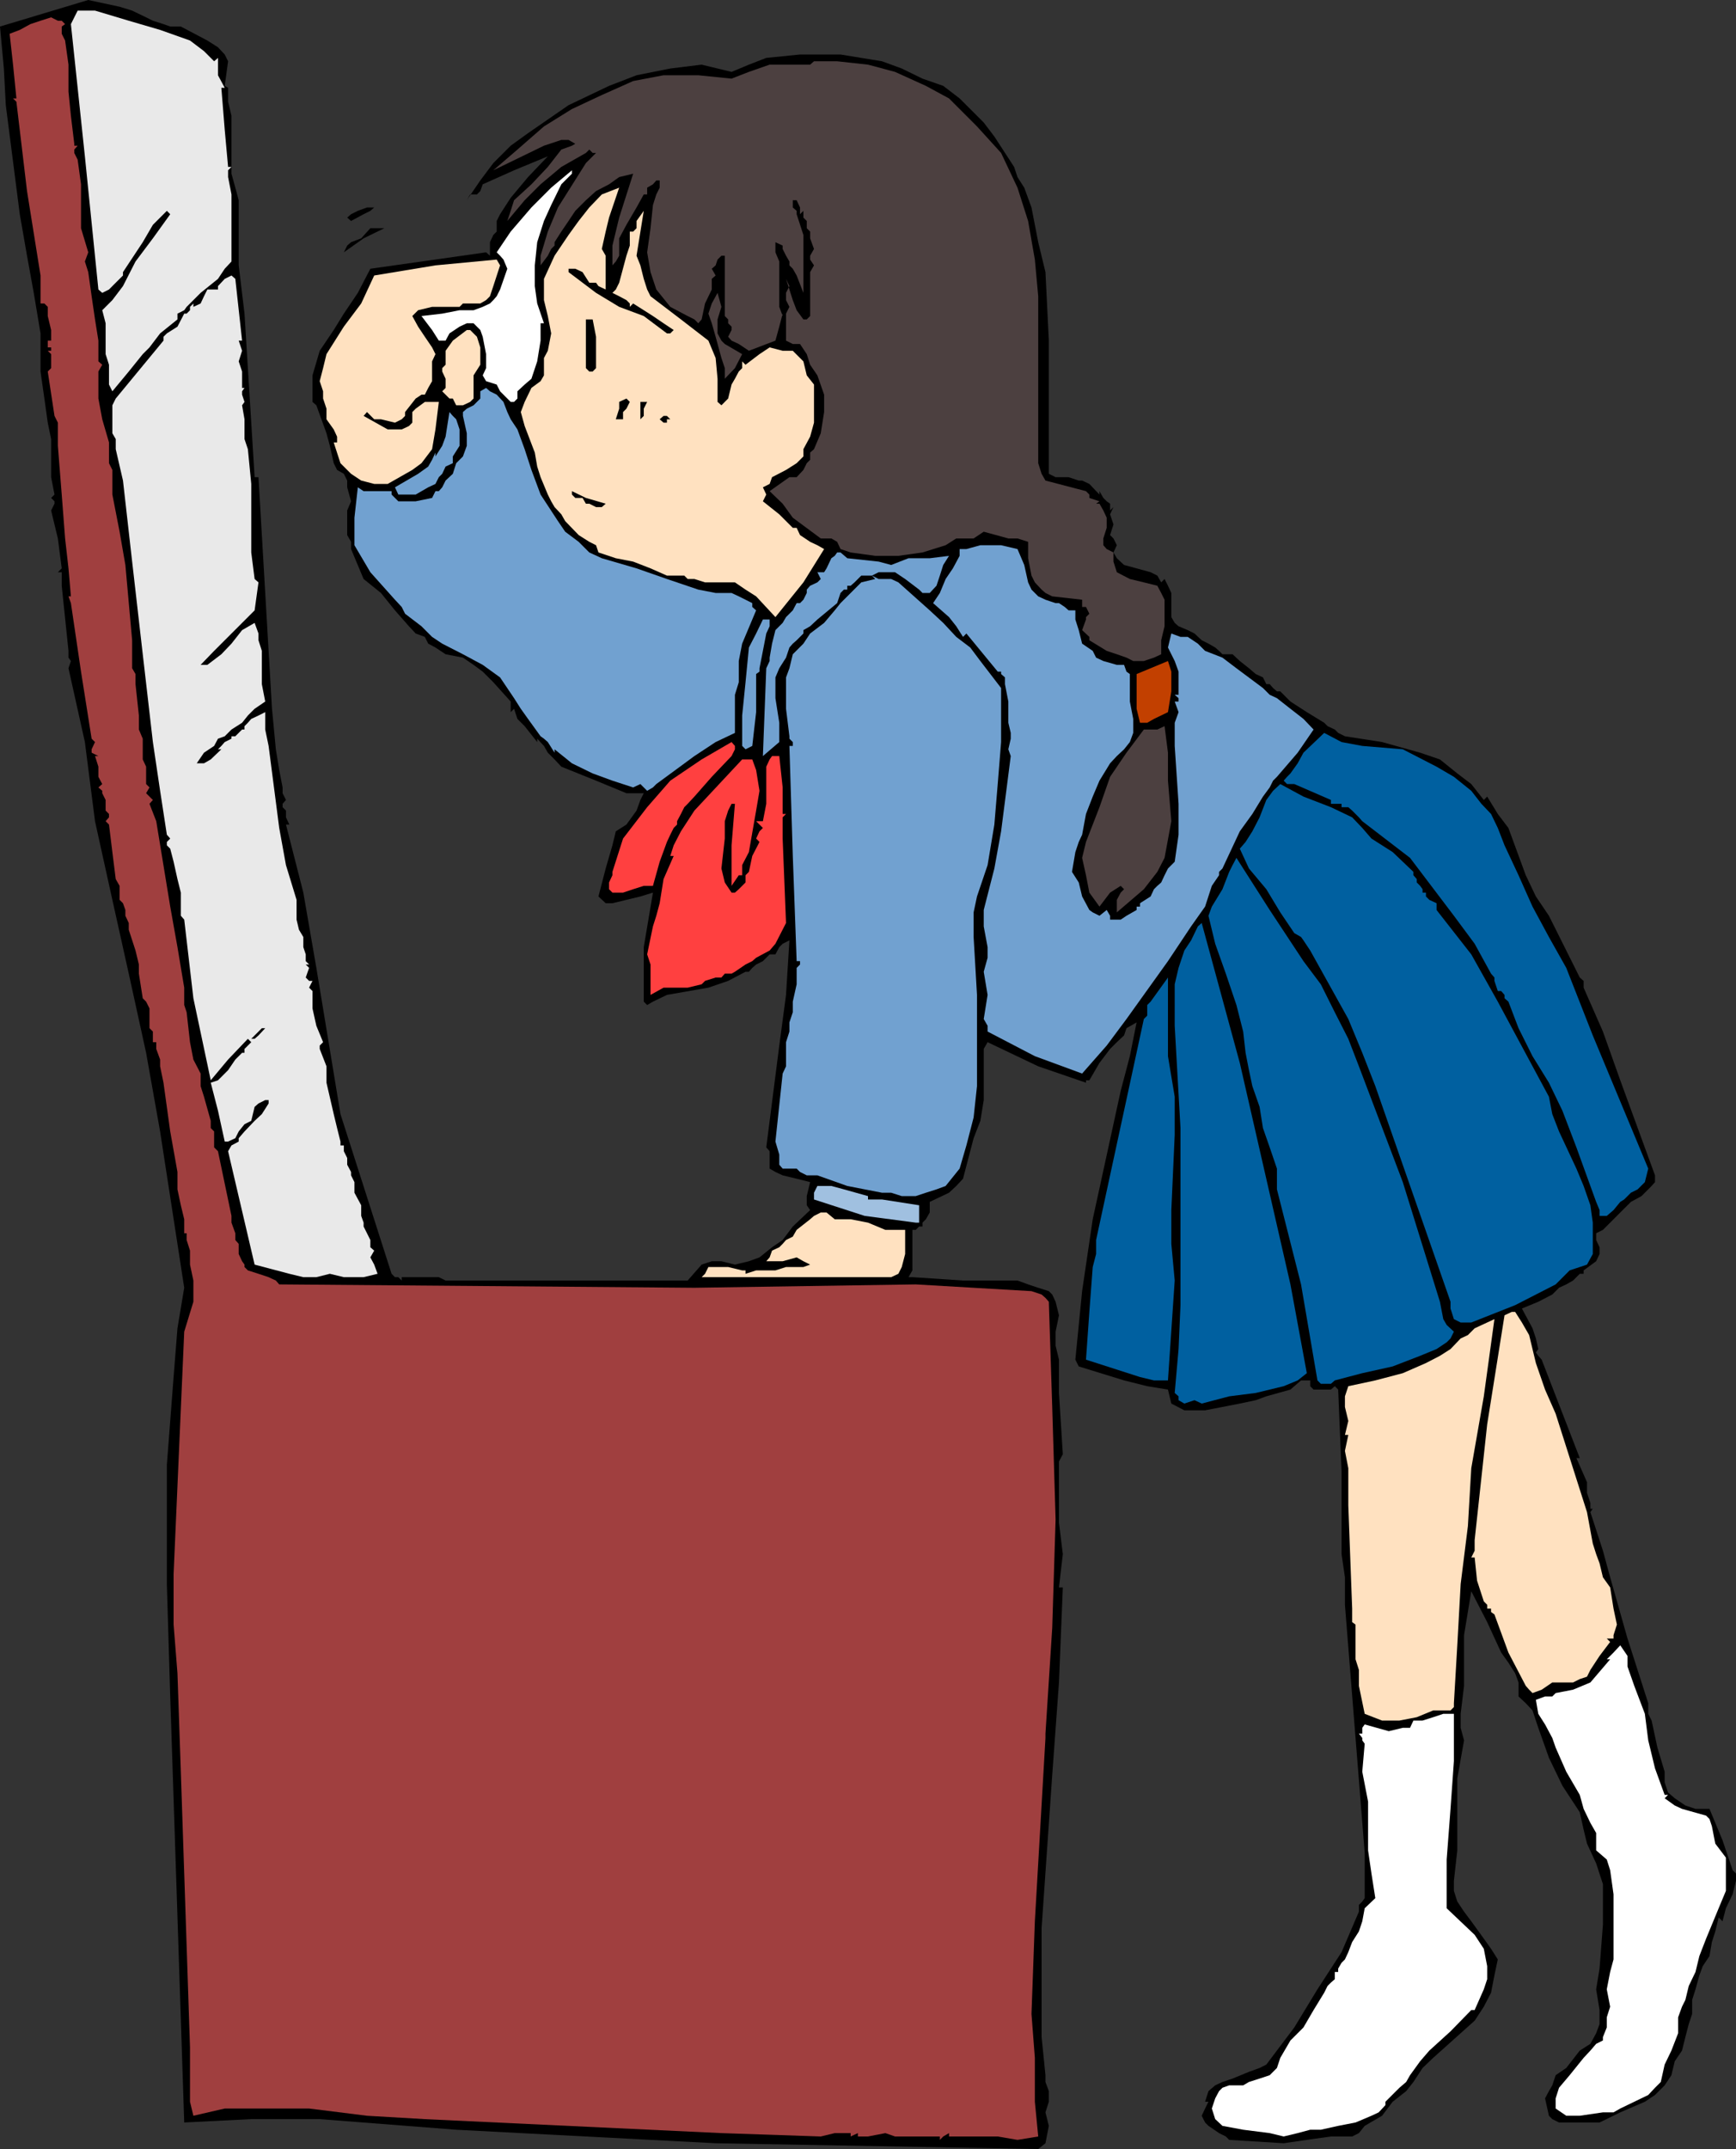 <svg xmlns="http://www.w3.org/2000/svg" width="360" height="445.398"><rect width="100%" height="100%" fill="#333333" stroke="none"/><path d="m30.3 3.598 1.403.699 2.2.703 1.398.5H37.5L43 8.398l2.203 1.399 1.399 1.5.699 1.402-.7 5.098.7.402v2.899L48 24v12l.8 2.898.7 2.602V55l1.203 10 2.098 33.898h.8l2.801 48 .801 8.399.7 4.3.699 3.602v1.2l.699 1.398-.7.8v.7l.7.703v1.398l.699 1.5h-.7L62.903 185l2.7 15.598 5 30.3L81.203 264l.7.7h.699l.699.698v-.699H91l1.402.7h50.2l2.898-3.301 2.102-.7h2l2.8.7 2.899-.7 2.199-.8 2.602-2.098 2.199-1.5 2.101-2.8 3.598-3.403-.7-1v-2.598.7L168 245l-2.797-.703-2.902-.7-1.5-.699-1.2-.699v-3.601l-.699-.801 2.7-21.098L163 206.2l.703-11.3-1.402.699-.7.699-.8 1.5h-1.2l-1.398 1.402-1.402.7-.801.699-.7.8h-.698L151 203.297l-4.098 1.402-8.601 1.5-2.899 1.399-1.199.699-.703-.7v-11.3L135.402 185l-2.601.797-2.899.703-2.902.7h-1.398l-1.5-1.403 1.5-5.797 1.398-4.8.703-2.903 2.2-1.399L132 168l.8-2.203.7-1.399h-3.598l-6.3-2.601-7.2-2.899-1.402-1.5-1.398-1.398-.801-1.402-1.399-1.5v.699l-2.601-3.297-1.5-1.5-.7-2.102-.699.7v-2.2l-3.601-4-2.2-2.199-1.898-1.402-2.203-1.5-3.598-.7-2.101-1.398-1.5-.8-.7-1.399-1.898-.703-1.402-1.5-2.899-3.297L79 122.898 75.402 120l-2.601-6.203v-1.5L72 110.898v-5.101l.8-1.899L72 101v-1.402l-.7-1.399-1.398-.8L69.203 96l-.8-3.602-.7-2.601L65.602 84l-.801-.703v-5.5l1.5-5.098 2.902-4.3L71.301 65l2.902-4.3 2.598-5 24-3.403.8.703v-2.8l.7-1.5.699-.7v-2.203l.703-1.399 2.2-3.398 3.597-4.3 4.102-4.302-7 2.899-6.5 2.902-.5 1.399-.7.699H97.5l-.7 1.203 2.802-4.102 2.699-3.601 3.601-3.598 3.598-2.601 8.402-5.801 8.399-4 5.699-2.2 7-1.398 6.5-.8 6.203 1.5 3.598-1.5L158.902 12l7-.703h8.399l8.601 1.402L187 14.2l4.3 2.098 4.302 1.5 3.398 2.6 2.902 2.899L204 25.398l2.203 2.899 4.098 6.3L211 36.7l1.402 2.2 1.5 4.101 1.399 7.2 1.5 6.198.699 14.2V98.2l1.402.7h2.7l2.101.699h.7l1.5.699L228 102.5v-.703l.8 1.402.7.7.703.5v1.398l.7-.7-.7 1.5.7 2.102-.7 2.2.7.699.699 1.402-.7 1.5.7 1.2 1.5 1.398 2.601.699 2.899.8 1.398.7.8 1.402.7-.699.703 1.398.7 1.5v5l.699 1.2.8.699 1.899.8 1.402.7 1.5 1.402 1.399.7 1.398.8.8.7.7.699h2.102l1.5 1.402 1.898 1.5 1.402 1.2 1.5.698.7 1.399h.699l.699.8.8.7h.7l2.102 2.101 3.398 2.2 3.602 2.199.699.703 1.5.7.699.698 1.402.7 7.7 1.199L294.5 156l4.102 1.398 3.601 2.899 2.899 2.203 2.601 3.297.7-.7 2.199 3.602 2.199 2.899 3.601 9.8 2.098 4.399 2.703 4 6.399 12.8.8.7v1.402l4 9.098L336 223.898l7.203 19.7V245l-.703.797-2.098 2.101-2.199 1.2-2.203 2.199-2.098 2.101-1.5 1.5-1.402.7V257l.703 1.5v1.398l-.703 1.5-2.598 1.899V264h-.8l-1.399 1.398-1.402.801-1.5.7-1.399 1.398-2.902 1.5-3.398 1.402 2.199 4.098.699 2.101.5 2.2-.5.699.5.703.703.797 7.899 20.402h-.7l2.2 5v2.2l.699 2.101v1.2h.5l-.5.698 2.601 8 1.5 5.5 3.598 12.7L341.8 353v2.2l.7 1.398 1.203 5.601 1.5 5v2.2l.7 2.101 1.398 1.2 2.199 1.5 2.102.698h2.898l2.703 6.5 2.098 6.2.699.699v1.5l-.7 2.8-1.398 2.903-.699 2.7-.8-.802-.7 2.899L355 402.5l-.5 2.898-1.398 2.102-.7 1.898-.8 2.899-.7 2.203v2.898l-.699 2.102-.703 2.7-.7 2.8-1.5 2.2-.698 2.898-1.399 2.101-2 2-2.101 1.399-5.102 2.199-4.297 2.101h-8.402l-1.399-.699-.699-.699-.8-3.602.8-1.5.7-1.199.699-2.101 2.199-1.5 2.8-3.598 2.2-1.402 1.199-2.2.703-1.898v-2.902l-.703-4.301.703-4.297.7-9.102V390.5L331 386.2l-1.898-4.102-.7-2.899-.8-3.601-3.602-5.5-2.797-5.801-2.203-6.2-1.2-3.597-1.398-1.5-1.5-1.402v-2.899l-.699-1.902-1.402-2.2-1.5-2.097-2.899-6.3-3.3-6.403-1.5 9.101v10.5l-.7 5.801v2.899l.7 2.601-1.399 7.899V383.5l-.703 6.297v2.101l.703 2.2 1.399 2.101 1.5 2 2.601 3.598 1.5 2.101 1.399 2.2-.7 3.3-.699 3.602-1.5 2.898-1.902 2.899-8.598 7.703-2.203 2.098-1.898 2.902-1.5 1.898-2.801 2.2-2.2 2.902-3.601 2.098-1.2 1.5-1.398.699H276l-5 .703-4.797.7-11.3-.7-.7-.703-1.402-.7-2.2-1.5-.699-.699-.699-1.398.7-1.5.699-1.402h-.7l.7-2.2L252 432.2l1.5-.699 2.102-.703 3.398-1.399 2.203-.8 1.399-.7 5.8-7.699 4.801-7.902 5-7.7 3.598-8.398v-1.402l.699-.7.5-.699V384l-4.098-51.402v-5.7l-.699-4.8V305l-.703-17-.7-.703-.8.703h-3.598l-.699-.703v-1.2h-1.902L267.6 288l-5 1.398-2.199.801-3.3.7-7.2 1.398h-4.3l-2.7-1.399-.699-2.898-4.3-.703-4.801-1.2-9.399-2.898-.703-1.402 1.402-14.2 2.2-14.898 5.8-26.601 1.899-7.2 1.402-7-2.101 1.2-.5 1.5-1.5 1.402-1.399 1.398-2.203 2.899-2.098 3.601h-.699v.5L215.301 221l-10.5-5-.801 1.398V228l-.7 4.297-1.398 3.601-2.199 8.399-1.402 1.5-1.5 1.402-4 1.899v2.199l-.801 1.402-.7.7v.8h-.698l-.7.7h-.699v8.398l-.8 1.402h.8l10.5.7H211l2.203.8 2.098.7 2.199.699.703.699.7 1.5.699 2.8-.7 3.403v2.898l.7 2.899v6.902l.8 12.7-.8 1.5v12.699l.8 6.5-.8 6.902h.8l-.8 19.7-1.399 19.198-2.203 31.7v22.601l.8 7.899v1.402l.7 1.898v2.2l-.7 2.199.7 2.8-.7 3.602-1.5 1.2-66.898-1.2-53.8-2.8-28.301-2.2H52.1l-13.898.7-2.902-88.301-.7-23.301v-24.7l.7-9.097.699-9.102.8-10.101 1.403-8.399-5-32.398-2.902-16.3-3.598-16.403L23.3 186.5l-3.598-16.3-2.101-16.403-3.399-15.297.5-1.5-.5-.703v-1.399l-1.402-13.5v-2.8H12l.8-.801-.8-6.2-.7-2.898-.698-2.902.699-1.399v-.5l-.7-.699.7-.699-.7-3.602V91l-.699-3.402-.699-5-.8-5.598v-7.902L7 60.699 5.602 53l-1.5-8.602-2.899-22.601-.402-7.598L0 5.5 18.3 0l6.5 1.398 2.602.801 2.899 1.399"/><path fill="#e9e9e9" d="m44.402 12.7.801-.7v3.598l1.399 2.601h-.7l.7 8.7.699 7.699H48l-.7.699v1.402l.7 3.598v13.902l-1.398 1.5-1.399 2.098-3.601 2.902-2.899 2.899-.5.699-1.402.703v1.2l-3.598 2.898L31 72l-1.398 1.398L26.703 77l-3.402 4.098-.7-1.399v-4.101l-.699-2.2V67l-.699-2.703 2.098-2.098 2.199-2.902 2.602-5.098 3.601-4.8 3.598-5-.7-.7-2.898 2.899-2.101 3.601-4.102 6.2v.699l-2.2 2.199-.698.703-1.399.7-.8-.7-2.801-27.602L14.703 5l1.399-2.8h3.601l7 2.097 6.5 1.902 6.2 2.2 2.898 2.199 2.101 2.101"/><path fill="#a03f3f" d="m13.5 5-.7.5V7l.7 1.398.703 5V19l.5 5 .7 5.797v.402h.699l-.7.801v.7l.7 1.398.699 5.101v9.098l1.5 5-.7 1.902.7 2.2.699 5 .703 4.8.7 4.399v4.3l.8.7-.8 1.402v5.598l.8 4.3 1.399 4.801V96l.699 1.398v5.102l1.5 7.7L26 117.097l1.402 15.601v5.801l.7 1.2v2.097l.699 6.5v2.902l.8 1.899v4.3l.7 1.5v3.602l.699.7-.7 1.198.7.7.703.699-.703.8 1.402 3.602 2.899 17.7 1.5 8.398 1.402 8.402v3.598l.5 1.5.7 6.203.699 3.598 1.5 2.902v2.598l.699 2.199 1.402 5v1.5l.7.703v3.297l.8.8L48 252v1.398l.8 2.2V257l.7.797v2.101l.703 1.5.5.7v.5l.7.699 2.199.703 2.101.7 1.5.698.7.801 86.097.7 45.902-.7 24 1.399 2.098.699.8.703.7.797.703 21.8.7 23.301-.7 22.5-1.402 21.899v.902l-2.2 38-.699 19.2.7 9.101v9.098l.699 7.199-4.301.703-4.098-.703h-10.101v-.7l-1.2.7-.699.703v-.703h-9.3l-2-.7-3.602.7h.8-2.898v-.7l-1.5.7v-.7h-3.3l-2.899.7h.7-.7l-20.601-.7-61.5-2.898-12-.699-12-1.5h-17.5l-6.5 1.5-.7-2.902v-11.301L37.5 367.199l-.7-20.402-.8-10.098v-10.5L38.203 276l1.899-6.203v-4.399l-.7-3.3v-2.899L38.703 257v-1.402h-.5v-2.899l-.703-2.902-.7-3.297v-3.602l-1.5-8.398-1.398-10.102-.699-3.398v-1.402l-.8-2.2V216h-.7v-2.203l-.703-.7V209l-.7-1.402-.698-.7-.801-5.101v-1.899L28.1 197l-1.398-4.3v-1.403l-.703-1.5v-1.2l-.5-1.398-.7-.699v-2.902l-.8-1.399-.7-5.601-.698-5.7-.7-.699.7-.8v-.7l-.7-.699v-2.203l-.699-1.399v-.5l-.8-.699.8-.699-.8-1.5v-2.102l-.7-2.199h.7L19 156v-.703l.703-1.5-.703-.7-2.2-13.898L14.704 125l-.5-1.402h.5l-.5-5.801-.703-6.2-.7-9.097-.8-10.102v-4.8l-.7-1.399L9.903 77l.7-.703v-2.899l-.7-.699h.7V72h-.7v-1.402h.7v-2.2l-.7-2.898v-1.902l-.699-.7h-.8v-5.8l-2.801-17.5-2.2-18.5-.699-.7h.7l-.7-7L2 7l2.102-.8L6.3 5l2.101-.703 2.2-.7 1.398.7h.8l.7.703"/><path fill="#4c4040" d="m173.602 12.7 6.398.698 5.602 1.5L192 17.797l4.8 2.601 2.903 2.899 2.899 2.902 5 5.5L211 38.9l2.203 6.898 1.399 8 .699 7.601V96l.699 2.2.8 1.398 8.403 2.199.7.703v.7l2.097.698-.7.5h.7l.8 1.399.7 1.5v2.101l-.7 2.2V113l.7.797 1.402.703v1.898l.7 2.2L234.3 120l2.902.7 2.797.698.8 1.5.7 1.399v5.5l-.7 2.902v2.899l-1.5.699-2.097.703H235l-1.398-.703-2-.7-2.102-.699-3.598-2.199V132l-1.5-1.402.801-2.2v-.5l.7-.699-.7-1.402h-.8v-1.5l-6.2-.7-1.402-.699-.801-.699-1.398-1.5-.7-1.402-.699-3.598v-3.402l-2.203-.7h-1.898L204 110.2l-2.098 1.399h-3.601L196.1 113l-4.8 1.5-5 .7h-4.8l-5.098-.7-2.101-.703-.7-1.5-1.199-.7h-2.199l-5.8-4.3-2.102-2.899-2.7-2.601 4.102-2.899h1.5l1.399-1.5L167.3 96l.699-.703v-1.5l.8-.7 1.403-3.3.7-4.399v-3.601l-1.403-4-1.5-2.2-.7-2.199-1.398-2.101h-1.5l-1.402-.7v-6.3V65l.703-1.402-.703-1.399v-1.5l.703-1.402-.703-1.5 1.402 4.402.801 2.098 1.399 1.902h.699l.7-.699v-9.102l.8-1.398-.8-1.203V53l.8-1.402-.8-2.2V48l-.7-.703v-1.5l-.698-.7V43.7l-.7.7V43l-.699-1.5h-.8V43l.8.7v.698l1.399 4.301v12l-1.399-3.601-.8-1.399-.7-.699v-.8L163 53l-.7-1.402v-.7l-1.5-.699v2.098l.802 1.902v9.399l.699 1.902V65l-.7 2.7-.8 2.898-5.5 2.101-2.098-1.402-1.5-.7-.703-.8.703-1.399V67.7L151 67v-.8l-.7-.7V53h-.698l-.801.797-.399 1.203-.8.7.8 1.398-.8.699V60l-1.399 2.898-.703 3.301-.7.801-.8-.8-1.398-.7L139 63.598 136.102 60l-1.2-3.602-.699-4.101.7-5 .5-4.797.699-2.203.699-1.399v-1.5h-.7l-.699.801-1.199.7v1.398h-.703L132 43l-2.098 3.598-1.5 2.8V53l-.699 1.2-.703.8v-4.102l1.402-5.8L131.301 36l-2.899.7-2.101 1.5-2.7 1.398L121.5 41.5l-2.2 2.2-1.398 2.097-1.5 2.203L115 50.2v.698l-.7.7-.698 1.402-1.5 2v-2l1.5-5 2.101-5 5.797-9.203 2.102-2.098h-.7l-.699-.699-.703.7-5.098 2.898-4.3 3.601L108.8 41.5l-3.598 4.297.7-2.098.699-2.199 3.601-3.3 3.399-3.602 2.8-3.598 2.2-.8.699-.403-1.399-.797h-1.5l-3.601 1.2-10.5 5.097 5-4.297 5.5-4.8 5.8-3.602 6.2-2.899 6.5-2.902 6.3-1.2h7.2l6.902.7 3.598-1.399 4.3-1.5h8.4l.8-.699h4.802"/><path fill="#fff" d="m116.402 38.2-2.101 4.3-1.5 3.297-1.399 4.402-.5 4.801v4.297l.5 3.601L112.801 67h-.7v3.598l-.699 4.3-1.199 3.602-1.402 1.2-1.5 1.398v1.5l-.7.699h-.699l-2.199-2.2L103 79.7l-2.2-.7-.698-1.203.699-1.5v-2.899l-.7-3.601-.5-1.399L98.204 67h-1.402l-1.5.7-2.098 1.398-.8 1.5H91l-1.398-2.2-2.2-2.898 4.301-.5 3.598-.703h2.902l1.899-.7 1.5-.699.699-.699.699-.8.703-1.399 1.5-4.3-.8-1.903-.7-.797-.703-.703L105.902 48l4.301-5 4.098-4.102 4.3-3.601V36l-2.199 2.2"/><path fill="#ffe1c0" d="m128.402 38.898-2.101 6.2-.7 2.902-.8 3.598.8 1.402v7l-1.5-.703-.5-.7h-1.398l-1.402-2.199-1.5-.699h-1.399v.7l5.7 4.3 4.8 2.899L133.5 65.5l4.8 3.598h.7l.703-.7L137.602 67l-2.2-1.5-4.101-2.602-.7.7v-.7l-.699-.699-1.5-.8-1.402-.7.703-.699.7-1.402 1.5-5.598.699-2.102V48h.699l.699-.703v-1.5l1.5-2.098L132 53l.8 2 .7 2.797.703 2.203.7 1.398 6.3 4.801 5.7 4.399 1.5 3.601.398 4.301v4.797l.8.703.7-.703.699-.7.703-2.898.7-1.199.8-1.5.7-.703v-1.399l.699.7 2.898-2.2L159.602 72l2.699.7h2.101l2.2 2.198.699 2.899 1.5 1.902v7.899L168 90.5l-1.398 2.598v1.5L165.203 96 163 97.398l-2.898 1.5-.5 1.399-1.399.703.7 1.5-.7 1.398 3.399 2.7 2.8 2.8h.801l.7 1.5 2.097 1.399 1.5.703 1.402.797-4.3 6.902-5.801 7.2-4-4.301-2.2-1.399-2.199-1.5h-6.199L144 120h-1.398l-.7-.703h-3.601l-3.399-1.5-3.601-1.399-3.598-.699-3.601-1.199-.5-1.5-1.399-.703-2.203-1.399-2.797-2.898-.8-1.402-1.403-1.5-.7-1.2-.698-1.398-1.5-3.602-.7-2.199-.5-2.902-2.101-5.5-.801-2.899.8-2.101 1.403-2.899L112.102 79l.699-1.203v-3.598l.8-1.5.7-3.601-.7-3.598-.8-3.3v-4.403L115 53l2.902-4.3L120 45.796 122.203 43l2.598-2.703 3.601-1.399"/><path d="m77.602 43-.801.7-1.399.698-2.601 1.399-.801-.7.8-.699 1.403-.699L76.102 43h1.5m2.101 4.297-4.3 2.101-4.102 2.899.699-1.399.8-.699 2.102-.8 1.899-2.102h2.902"/><path fill="#ffe1c0" d="m103.703 55-1.402 4.297-.7 2.101-.8.801-1.2.7H96l-.7.699h-5.698l-2.899.699L85.5 65.5l1.203 2.2 1.399 2.097 1.5 2.203.699 1.398-.7 1.5V79l-.8 1.398-.7 1.399h-.699l-1.199.8L84 85.399v.801l-.7.7-1.398.699-2.902-.7h-1.398l-1.5-1.5-.7.801 5 2.801h2.899l1.5-.703.699-.7v-2.199l.703-.699 1.899-1.402H91L90.3 89l-.698 4.098-2.2 2.902-1.902 1.398-5.098 2.899h-2.8l-2.7-.7-2.101-1.398L70.6 96l-1.398-4.3h.7v-1.2l-.7-1.5-1.5-2.102V84.7L67 82.598v-1.5L66.3 79l.7-2.703.703-2.899 3.598-5.699 3.601-4.8 2.7-5.801L90.3 55l12.7-1.203.703 1.203"/><path fill="#e9e9e9" d="M50.203 70.598H49.5l.703 2.101-.703 2.2.703 2.101v3.398h.5l-.5.7v.699l.5 1.5-.5.703.5 2.898V91l.7 2.098.699 7.199V114.5l.699 5.5.8.7-.8 5.8-8.399 8.398-2.8 2.899H43l2.902-2.2L48 133.399l2.203-2.8 2.598-1.5.8 2.199v1.402l.7 2.2v6.898l.699 3.601-2.2 1.5-1.398 1.399-1.199 1.5L48 151.199l-1.398 1.399-1.399.5-.8 1.5L42.3 156l-1.5 2.2h1.5l1.402-.802 2.2-2.101h-.7l.7-.7.699-.8 1.398-.7v-.5h.8l.7-.699h-.7.7l.703-.699h.5v-.699l.7-.703.699-.797 1.5-.703 1.398-.7v3.602l.703 3.399 2.2 17 1.398 7.699 2.2 7.203v2.098l.5.5-.5-.5v2l.5 2.101.902 1.5v2.098l.5 1.5v1.402l.7.7h-.7l.7.699-.7 2 .7.699h.699l-.7 1.402.7.7V209l.8 3.598L67 216l-.7.7v.698L67.704 221v3.398l1.5 6.5.7 2.899.699 2.8v.801h.699v1.2L72 240v1.398l.8 1.5v.7l.7 1.402v-.703 2.902l1.402 2.598V252l.5 1.398v.801l.7 1.399L76.8 257v1.5l.8.7-.8 1.398.8 1.5.7 1.902-2.899.7H71.3l-2.899-.7-2.8.7h-2.7L60 264l-7.2-1.902-5.5-23.5.7-1.2 1.5-.8v-.7l1.203-1.398 2.098-2.203 1.5-1.399 1.402-2.199V228H55l-1.398.7-.801.698-.7 2.899-1.398.703-1.203 1.5-.7 1.398-1.5.7h-.698l-1.399-6.399-1.5-5.8 1.5-.5.7-.7 1.398-1.402 1.5-2.2 1.402-1.398h.5v-.8L52.102 216l-.7-.703-4.101 4.3-3.598 4.301-3.601-17-1.899-16.3-.703-.801V185l-.7-2.8-.8-3.602-.7-2.7-.698-.699v-.699l.699-.703-.7-.797-1.398-9.102-1.5-10.101-2.101-18.2-2.2-19.199-1.902-16.8-1.5-6.5V91l-.7-1.203V84l.7-1.402 9.902-12v-.801l.7-.7L36.8 67.7l1.403-2.7h.5l.7-.703v-.7l.699-.699v.7l1.5-.7.699-1.5L43 60h2.203v-.703l-.8-.7.8.7 1.399-1.5 1.398-.7.8.7 1.403 12.8"/><path fill="#4c4040" d="m150.3 71.297 3.602 2.101-1.5 2.899-2.101 2.203v-2.203l-.7-2.098-1.199-4.402-.8-2.797-.7-2 .7-2.102L148.8 60.7l.8 2.899-.8 2.601v2.899l.8 1.5.7.699"/><path d="m122.902 66.2.7 3.597v6.5l-.7.703h-.699l-.703-.703V66.199h1.402"/><path fill="#ffe1c0" d="m97.5 68.398 1.402 1.399.7 2.203v3.598l-1.399 2.199v4.8l-.703.7L96 84h-1.398l-.7-1.402h-.699l-1.5-1.5.7-.7V78.5l-.7-1.5v-.703l.7-.7V72.7l1.5-2.101 2.898-2.2h.699"/><path fill="#71a1d0" d="m107.3 89 1.5 4.098 1.403 4.3 1.899 5.102 3.601 5.5 1.5 2.2 2.797 2.097 2.203 2.203 2.598 1.2v-.5.5l7.199 2.097 6.3 2.203 6.5 2.2 3.602.698h3.301l1.5.7 1.399.699L156 125v.797l.8.703-2.898 6.898-.699 3.602v4.398l-.8 2.602v7.898l-4 1.899-4.403 2.902-7.898 5.801-.7.7-1.199.698-.703-.699-.7-.699-1.5.7-4.3-1.403-4.098-1.5-4.3-2.098-3.602-2.902V156l-1.398-2.203-.801-.7-.7-.5L109.5 149l-1.5-2.102-1.398-2.199-2.899-4.3-3.601-2.602-4.102-2.2-4.297-2.199L89.602 132l-2.2-2.203L84 127.199l-.7-1.402-1.398-1.5-5.101-5.7L73.5 113v-5.703l.703-6.297 1.2.797h5.8v.703l1.399 1.398h3.601l3.399-.699.699-1.402H91l.703-.797.7-1.402 1.5-1.399.699-2.199L96 94.598l.8-2.2v-2.601l-.8-3.598v-.8l.8-.7L98.204 84l1.399-1.402v-1.5l1.199-.7.8.7 1.399.699 1.402 1.5.801 2.101.7 1.5L107.3 89"/><path d="M129.203 86.898h-1.5l.7-2.199v-1.402l1.5-.7.699.7-.7 1.402-.699.7v1.5m5-3.602-.703 1.402v1.5l-.7.7v-3.602h1.403"/><path fill="#71a1d0" d="M95.3 89v3.398l-1.398 2.2V96l-1.5.7-.699 1.5-.703.698-.7 1.399-1.5.703-2.597 1.5h-3.601l-.7-1.5 4.801-2.8 2.098-1.5.8-1.403.7-1.5v.8l1.402-2.199.7-1.898.8-5.102.7.801.699.7L95.3 89"/><path d="M139 86.898h-.7v.7h-.698l-.801-.7.8-.699h.7l.699.7m-20.398 14.898 2.898 1.402 4.102 1.2-.801.699h-1.2l-1.398-.7h-.703l-.7-1.199h-1.5l-.698-.699v-.703"/><path fill="#71a1d0" d="m211 113.797 1.402 3.3.801 3.602.7 1.5 1.398 1.399 1.5.699 2.101.703h.7l1.199.797.8.703H223v1.898l.703 2.2.7 2.8 2.199 1.5.699 1.399 1.5.703 2.8.797h1.5l.5 1.402.7.5v5.7L235 149v2.898l-.7 1.899-1.198 1.5-1.5 1.402-1.399 1.5-2.203 3.598-1.398 3.3-1.399 3.602-.8 4.301-.7 1.5-.703 2.098-.7 4.101 1.403 2.2.7 2.898 1.5 2.8.699.5 1.398.7 1.5-1.2.703 1.2v.8h2.2l1.199-.8 2.101-1.2v-.699h.7v-.699l2.199-1.402.699-1.5.699-.7.8-.699.7-1.5.703-1.398 1.399-1.402.8-5.598v-6.402l-.8-12v-4.801l.8-2.2-.8-2.199h.8v-.699l-.8-.699h.8v-4.8l-.8-2.2-1.399-2.8.7-2.903 1.898.703h1.5l2.101 1.398 1.5 1.5 3.598 1.399 2.902 2.203 5.5 4.098 1.399 1.402 1.5.7 2.8 2.198 2.7 2.102 2.101 2.2-3.3 4.8-4.301 5-.801.797-.7 1.402-1.398 1.899-2.199 3.601-2.601 3.598L253.5 180l-.7.7v.698l-1.5 2.2-1.398 4.3L247 192l-4.797 7.2-8.601 12-4.102 5.5-5.098 5.8-9.8-3.602-9.801-5.101v-1.2L204 211.2l.8-5-.8-4.8.8-2.899v-2.203L204 192v-3.402l2.203-8.598 1.399-7.703 2-15.598-.5-1.402.5-2.2v-1.199l-.5-2.101v-4.399l-.7-3.601v-1.399l-.8-.699v-.5h-.7l-6.5-7.902-.699.703-1.402-2.203-1.5-1.899L193.5 125l1.402-2.102 1.2-2.898 1.5-2.203 1.398-2.598v-1.402h1.402l2.899-.797h4.3l3.399.797"/><path fill="#71a1d0" d="M188.402 115.7h4.399l4-.5-1.2 1.898-.699 2.199-.699 2.101-1.402 1.5h-1.5l-.7-.699-2.898-2.199-2.101-1.402h-3.399l-1.402.699 1.402.703h2.598l1.5.7 6.5 5.8 2.8 2.598 2.7 2.902 2.902 2.2 2.098 2.8 4.3 5.598v11.199l-.699 8.703-.699 8.398-1.402 8.399-2.2 6.5-.699 3.3v5.102l.7 12v18.899l-.7 6.5-1.5 5.8L199 242.2l-2.898 3.598-1.899.703-2.203.7-2.098.698H187l-2.2-.699h-1.898l-7.199-1.402-6.203-2.2h-2.2l-1.398-.699-.699-.699h-2.902l-.7-.8v-2.102l-.8-2.7 1.5-14.097.699-1.5v-5l.703-2.203v-1.899l.7-2.101v-2.2l.8-3.597v-3.402l.7-.7v-.699h-.7l-.8-21.8-.7-22.801h.7v-.801l-.7-.7v-.5l-.703-5.699v-6.5l.703-1.898.7-2.902 2.199-2.2 1.398-2.101 2.902-2.2 2.2-2.597h-.7.7l1.199-1.5 4.3-4.3 2.899-.7-.7-.703h-2.198l-.7.703-.699.7-.8.698h-.7v.801H175l-.7.7-.698 2.101-4.102 3.398-1.5 1.399-1.398.8v.7l-.7.703-.699.7-.8.698-.7.801-.703 2.098-1.398 2.203-.801 1.898v4.301l.8 5.098v4l-3.398 2.902.7-18.199.699-1.5v-.703l.5-2.899.699-2.8 1.5-1.5.699-1.2.703-.699.7-.699.8-1.5h.7l.699-.703.699-1.399h-.7.7v-.699l.699-.8 1.5-.7.703-.699-.703-1.402h1.402l.5-.801 1-2.098.7-.5.5-.699h.699l1.402 1.2 6.5.698 2.598.7 3.601-1.399m-28.8 12.698v1.399l-.7 1.5-.699 3.601-.703 3.602v.7l-.7.5v7.898l-.8 7-1.398.699-.7-.7v-.8.8-6.3l.7-6.899.699-7.199 1.5-2.902 1.402-2.899h1.399"/><path fill="#c24000" d="M242.902 139.2v4.097l-.699 4.3-2.902 1.403-1.399.797h-1.5l-.699-2.899V139.7l6.5-2.699.7 2.2"/><path fill="#4c4040" d="m242.203 161.797.7 8.402-1.403 7.598-1.5 2.902-2.797 3.598-5.601 4.8V186.5l.8-1.5.7-.703-.7-.7-2.199 1.403-2.203 2.898-2.098-2.898-.699-3.602-.8-3.601.8-3.297 2.797-7.203 2.203-6.297 3.399-5 3.601-4.8H240l1.5-.7.703 5.5v5.797"/><path fill="#0060a0" d="m290.902 155.297 7 3.601L301.5 161l3.602 2.898 2.101 2.7 2 2.101 1.399 2.899 1.398 3.601 2.902 6.2 2.899 6.5 3.402 6.3 3.598 6.399 5.5 14 11.5 27.601-.7 2.801-1.5 1.5-1.398.7-1.402 1.398-.801.5-1.398 1.699-1.399 1.203h-1.5v-1.203l-.703-1.7-1.2-3.3-2.898-8-2.902-7.598-2.797-5.8-3.402-5.5-2.899-5.801-2.101-5.5-.801-.7v-.699l-.7-.8h-.698l-.7-2.102v-.7l-.699-.8-3.402-6.2-4.301-5.8-9.098-12-9.902-7.598-.7-.8-1.398-1.399-.8-.703h-1.399v-.7H276v-.8l-7.598-3.297h-1.5l-.699-.703.7-.797.699-.703 1.5-2.098L270.3 156l4.3-4.102 3.602 1.899 4.297.8 8.402.7"/><path fill="#ff4040" d="m151.703 156.7-2.101 2.198-2 2.102-3.602 4.098-1.398 1.5-.7.699-.699 1.402-.8 1.5v.7l-.7.699L139 173l-.7 1.5-1.5 4.098-1.398 5H133.5l-2.2.699-2.097.703H127l-.7-.703v-1.399l.7-1.5v-.699l2.203-6.902 5-6.5 4.797-5.5 6.5-4.399 6.203-3.601.7.8v.7l-.7 1.402"/><path fill="#ff4040" d="M162.3 168.7h.7l-.7.698v4.399l.7 17.5-2.2 4.3-1.198 1.403-2.801 1.5-.801.7-1.398.698-2.2 1.5-.699.399h-1.402l-.7.8h-1.199l-2.199.7-.703.703-2.898.7h-5l-2.7 1.5v-6.302l-.699-2.101 1.2-5.797.699-2.203.699-2.598.8-5 2.102-4.8H139l.703-2.2 1.5-2.902L144 168l9.902-10.602H156l.8 2.2.7 4.3-.7 4.102-1.5 8.598-1.398 2.699v2.101h-.699l-1.5 2.2v-8.399l.7-8.601h-.7L151 168l-.7 2.2v3.597l-.698 6.203.699 2.898 1.402 2.102h.7l.8-.703 1.399-1.399v-1.5l.699-.699.699-3.3 1.5-2.899-.7-.703.7-1.5.703-.7-.703-.699-.7-.699h1.403l.7-3.601v-7.7l.699-1.5.5-.699h1.5l.699 6.5v5.5"/><path fill="#0060a0" d="m284.402 173.797 4.399 2.8 2.101 2 2.2 2.102v.7l.699.8v.7l.699.699.5.699V185h.703v.797l.7.703 1.5.7v1.398l7.199 9.199 5.5 9.8 10.601 19.7.7 3.601 1.398 3.602 3.601 7.7 1.5 3.597 1.399 4 .5 3.601v6.5l-1.2 2.2-1.5.5-2.101.699-2.898 2.902-8.399 4.301-9.101 3.598h-2.2l-1.402-.7-.7-2.199v-1.402l-15.597-44.7-2.703-6.898-2.898-7L271.703 197l-1.402-2.102-.5-.699-1.399-.8-2.902-4.301-2.898-4.801L259 180l-1.898-4.102 1.199-1.398 1.402-2.203 1.5-2.899 1.399-3.601 1.398-1.899 1.5-1.398 4.8 2.598 5.7 2.199 4.402 2.101 2.098 2.2 1.902 2.199"/><path fill="#0060a0" d="m281.8 221 9.102 24 7.7 24.797.699 3.601.699 1.2 1.5 1.402-.7 1.398-.8.801-2.098 1.399L294.5 281l-5.7 2.2-6.3 1.398-5.7 1.5-.8.699h-2.098l-.699-.7-3.402-19.898-5-19.699v-4.3l-1.5-4.403-1.399-4-.699-4.399-1.5-4.3-.703-3.301-.7-3.598-.5-4.402-1.398-5.5-2.199-6.5-2.203-6.2-1.398-5.8.699-1.899 2.199-3.601 1.402-3.598.7-1.402.8-1.5 6.899 10.8 7 10.602 3.601 4.801 2.899 5.797 2.8 5.5 2.2 5.703m-14.199 45.2L271 284.597l-1.898 1.5-2.899 1.199-5.8 1.402-5.5.7-5.7 1.5-1.5-.7-2.101.7-1.2-.7v-.8l-.8-.7.8-9.101.399-9.098v-36.703l-1.2-21.2V204l.801-3.402 1.2-3.598 1.398-2.102 1.402-2.898.801-.703 7.899 29 10.5 45.902"/><path fill="#0060a0" d="m243.602 235.2-.7 15.597v7l.7 7.601-1.399 20.7h-2.902l-2.899-.7-11.199-3.601.7-9.899.699-9.3.699-2.7V257l9.902-45.8.7-.7v-2.203l.699-.7 3.601-5v16.301l1.399 8.399v7.902"/><path d="m55 213.098-1.398 1.5-.801.699h-.7l2.2-2.2H55"/><path fill="#a0c0e0" d="M180 247.898v.7h2.902l7.7 1.199v3.601h-.7L179.301 252l-10.5-3.402v-1.399l.699-1.402h2.902l2.598.703 5 1.398"/><path fill="#ffe1c0" d="M187 254.898h.703v5l-.703 2.7-.7 1.402-1.5.7h-39.3l.703-.7.7-1.402H151l2.902.699h.7V264l2.199-.703h4l2.199-.7h3.602l1.398-.5-1.398-.699-1.399-.8-2.902.8h-3.399l.7-.8h-.7.7l.5-1.399 1.5-.699.699-.703L163 257l1.402-.703.801-1.399L168 252.7l.8-.699 1.403-.703h1.2l1.699 1.402h3.3l3.598.7 3.602 1.5H187m127.203 16.998 1.399 2.2 1.5 2.601 1.398 5.801 1.902 5.5 2.2 5 4.3 13.5 2.2 6.898 1.199 6.5.699 2.2.703 1.902.7 2.898 1.5 2.102.699 4.398.699 3.301-.7 2.2v.699h-1.398l.7.699-2.2 2.902-1.902 2.899-.7 1.402-1.5.5-1.398.7h-4.3l-2.2 1.5-1.902.698-.7-.699-.699-.8-3.601-6.899-2.899-7.902-.699-.5v-.7h-.8v-.8l-.7-.7-1.402-4.3-.5-4.801h-.7l.7-1.399V319.2l2.601-24L312 272.598l1.5-.7h.703m-9.101 32.399-.7 12-1.5 12-.699 12.703-.703 12v.797l-.7.703h-3.597l-3.402 1.398-3.598.7h-3.601L283 355.199l-1.2-5.8v-3.301l-.698-2.2V336.7l-.7-.5v-2.8l-.8-21.399v-7.703l-.7-3.598.7-3.3h-.7l.7-2.899-.7-2.902v-2.2l.7-2.101 5.601-1.2 5.7-1.5 4.8-2.097 2.899-1.5 2.199-1.402 2.101-2.2 1.5-.699 1.399-1.402 4.101-1.899-2.199 16-2.601 14.899"/><path fill="#fff" d="m338.902 349.398 2.2 5.801.699 5.5 1.402 5.801 2 5.5h.7l-.7.7 2.098 1.5 1.5.698 5 1.399.699.703.5 1.5.703 3.598 2.2 2.902v6.898l-1.5 3.602-2.602 6.297-1.399 3.601-.8 3.301-1.399 2.899-.703 2.902-.7 1.398-.8 2.2v3.3L346.602 425l-1.399 2.898-.8 3.602-1.2 1.2-1.402 1.5L336 437l-1.398.797h-2.2l-4.8.703H324.8l-2.2-1.5v-2.102l.7-2.199 2.199-2.601 2.902-3.598 1.399-1.5 1.199-1.402 1.402-.7v-.699l.801-2v-2.101l.7-2.2-.7-3.601.7-3.598.699-2.601v-13.5l-.7-5-.699-2.2L331 383.5v-3.602l-1.2-2.101-1.398-2.899-.8-2.898-2.801-4.8-2.2-5-.699-2-1.5-2.802L319 355.2l-.5-2.902 1.902-.7h1.5l.7-.699 3.601-.699 3.598-1.5 4.101-4.8h-.699l1.399-1.399L336 341l1.5 2.2v2.198l1.402 4M301.5 355.2v9.8l-.7 9.898-.8 10.5V395.5l5.8 5.5 1.903 2.898.7 3.602v2.7l-.7 2.097-1.902 4.3h-.7l-4.3 4.403-4.399 4-1.902 2.2-2.098 2.898-.8 1.402-1.399 1.2-.703.698-2.2 2.2v.699l-1.398 1.5-1.5.703-3.3 1.398-3.602.7-3.598.8h-2.199l-2.601.7h.699-.7l-2.898.699-2.902-.7-5.5-.699-4.301-.8-1.5-1.399-.7-2.199.7-2.102.8-1.5.7-.699 1.402-.5h2.899L259 431.5l2.203-.703 2.098-.7 1.5-1.5.699-2.097 2.102-3.602 2.699-2.699 2.101-3.601 2.2-3.598.699-1.402.699-.7.8-.699v-1.5h.7V408l.703-1.203.7-.7.699-1.5.8-2.097 1.399-2.203.699-2.098.5-2.699 2.203-2.102-.8-5.101-.7-4.797v-10.102L282.5 367.2l.5-5.8-.5-.7v-.5l-.7-.902h.7v-1.2l.5-.699 5 1.399 2.902-.7h1.5l.7-1.5H295l2.203-.699 2.098-.699h2.199"/></svg>
